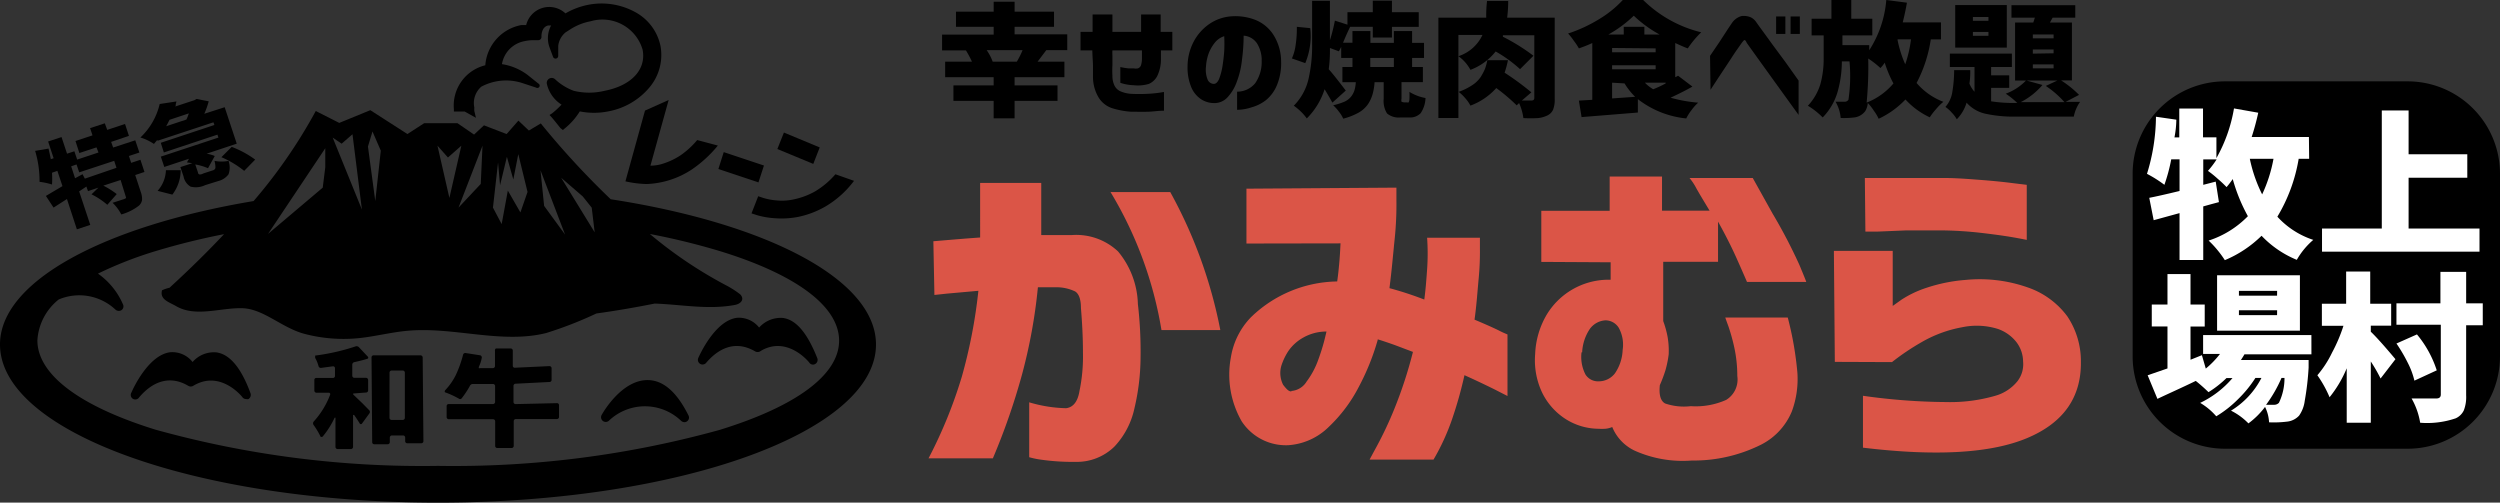 <svg id="グループ_40266" data-name="グループ 40266" xmlns="http://www.w3.org/2000/svg" xmlns:xlink="http://www.w3.org/1999/xlink" width="238.758" height="48" viewBox="0 0 238.758 48">
  <rect x="0" y="0" width="238.758" height="48" fill="#333333" stroke="none"/>
  <defs>
    <clipPath id="clip-path">
      <rect id="長方形_18205" data-name="長方形 18205" width="238.758" height="48" fill="none"/>
    </clipPath>
  </defs>
  <g id="グループ_40265" data-name="グループ 40265" clip-path="url(#clip-path)">
    <path id="パス_24070" data-name="パス 24070" d="M27.2,30.348a.119.119,0,0,0,0,.1l.883.845.653.666a.232.232,0,0,1,0,.294l-.7.96a.128.128,0,0,1-.177.041.125.125,0,0,1-.041-.041c-.128-.218-.307-.486-.538-.819h-.1v3.059a.205.205,0,0,1-.2.2h-1.28a.205.205,0,0,1-.2-.2v-2.8h-.077a8.237,8.237,0,0,1-1.152,1.818s-.166.064-.192,0a7.255,7.255,0,0,0-.666-1.114.269.269,0,0,1,0-.32,8.044,8.044,0,0,0,1.574-2.56.141.141,0,0,0-.061-.189.13.13,0,0,0-.054-.015H23.683a.205.205,0,0,1-.2-.2V29.055a.179.179,0,0,1,.165-.192.1.1,0,0,1,.027,0h1.587a.192.192,0,0,0,.192-.192v-.742a.179.179,0,0,0-.179-.179h-.013l-1.152.154a.23.23,0,0,1-.23-.179,3.266,3.266,0,0,0-.32-.781v-.218a20.222,20.222,0,0,0,3.84-.87.307.307,0,0,1,.346.077l.832.883a.128.128,0,0,1,.026.179.121.121,0,0,1-.026.026c-.4.128-.819.23-1.28.333a.243.243,0,0,0-.192.243v1.062a.2.2,0,0,0,.2.192h1.114a.205.205,0,0,1,.2.2v1.011a.2.2,0,0,1-.2.192ZM28.944,26.9a.2.2,0,0,1,.192-.2h4.493a.218.218,0,0,1,.2.192L33.9,34.9a.2.2,0,0,1-.192.2H32.349a.2.2,0,0,1-.192-.2v-.346a.2.2,0,0,0-.192-.2H30.89a.205.205,0,0,0-.2.2v.448a.2.2,0,0,1-.2.192H29.2a.192.192,0,0,1-.192-.192Zm1.715,5.773a.205.205,0,0,0,.2.2h1.075a.2.2,0,0,0,.192-.2V28.351a.205.205,0,0,0-.2-.2H30.864a.205.205,0,0,0-.2.2Z" transform="translate(6.538 7.233)"/>
    <path id="パス_24071" data-name="パス 24071" d="M43.906,31.222a.192.192,0,0,1,.192.192v1.126a.2.2,0,0,1-.192.2H39.964a.2.2,0,0,0-.192.2v2.368a.205.205,0,0,1-.2.2H38.2a.2.2,0,0,1-.2-.192V32.95a.2.2,0,0,0-.2-.192H33.564a.205.205,0,0,1-.2-.2V31.5a.192.192,0,0,1,.192-.192h4.237a.205.205,0,0,0,.2-.2V29.584a.2.2,0,0,0-.2-.192H35.88a.308.308,0,0,0-.294.179,8.451,8.451,0,0,1-.806,1.216.2.2,0,0,1-.256,0,8.267,8.267,0,0,0-1.28-.589c-.09,0-.077-.166,0-.23a5.918,5.918,0,0,0,.986-1.408,10.935,10.935,0,0,0,.7-1.946.217.217,0,0,1,.243-.179l1.4.218a.219.219,0,0,1,.141.269,2.974,2.974,0,0,1-.243.755c-.1.294,0,.2.128.2h1.19a.2.2,0,0,0,.192-.2V26.23a.219.219,0,0,1,.09-.23H39.49a.2.2,0,0,1,.192.2v1.459a.178.178,0,0,0,.178.18h.027l3.3-.154a.2.2,0,0,1,.2.192V29a.192.192,0,0,1-.179.2H43.2l-3.251.166a.205.205,0,0,0-.2.2V31.12a.2.2,0,0,0,.2.192Z" transform="translate(9.291 7.28)"/>
    <path id="パス_24072" data-name="パス 24072" d="M53.6,4.317a4.785,4.785,0,0,0-2.47-3.264A6.682,6.682,0,0,0,46.622.4a6.991,6.991,0,0,0-2.1.806,2.265,2.265,0,0,0-3.75,1.114h-.461a4.224,4.224,0,0,0-3.443,3.84,3.956,3.956,0,0,0-3,4.2v.218H34.9l1.075.6-.154-.64a1.807,1.807,0,0,1,0-.333,2.074,2.074,0,0,1,.666-2,5.014,5.014,0,0,1,3.955-.333l1.28.422a.221.221,0,1,0,.218-.384l-1.024-.819a5.412,5.412,0,0,0-2.458-1.037,2.675,2.675,0,0,1,2.176-2.2,3.813,3.813,0,0,1,.781-.09H41.9a.307.307,0,0,0,.332-.28V3.331s0-.845.653-.973h.269A2.561,2.561,0,0,0,43,4.445l.333.9a.256.256,0,0,0,.5-.077V4.3a1.958,1.958,0,0,1,.7-1.28l.5-.32a5.419,5.419,0,0,1,1.894-.742,3.994,3.994,0,0,1,4.96,2.7l.006.024c.358,1.882-1.062,3.418-3.635,3.917a6.222,6.222,0,0,1-2.944,0,5.3,5.3,0,0,1-1.779-1.1.474.474,0,0,0-.794.41,3.174,3.174,0,0,0,1.408,2.01,8.35,8.35,0,0,1-.9.832L43,10.909l.166.179c.23.256.384.461.563.678l.32.4.23.179.179-.154a6.393,6.393,0,0,0,1.434-1.626,6.916,6.916,0,0,0,2.714,0,6.721,6.721,0,0,0,3.942-2.291A4.814,4.814,0,0,0,53.6,4.317" transform="translate(9.48 0.073)"/>
    <path id="パス_24073" data-name="パス 24073" d="M58.317,16.719a78,78,0,0,1-6.669-7.232l-1.139.678-1-.947L48.384,10.5l-2.163-.832-.947.883L43.686,9.462H40.512l-1.6,1.037L35.366,8.22,32.4,9.436,30.157,8.3a49.009,49.009,0,0,1-5.939,8.6C9.92,19.292,0,24.578,0,30.594,0,38.94,18.726,45.7,41.83,45.7s41.83-6.758,41.83-15.1c0-6.221-10.432-11.571-25.344-13.875m-2.662-.269.858,1.075.282,2.355-3.2-5.21ZM53.965,20.1l-2-2.739-.346-3.4Zm-6.4-6.886.192,2.176.653-2.714.614,2.163.474-2.419.883,3.61L49.7,17.986,48.5,15.9l-.589,3.2-.832-1.574Zm-1.485-1.6-.166,3.648-2.125,2.266Zm-3.3,1.126,1.28-1.126L42.918,16.6l-1.139-4.992Zm-7.206-2.483.794,1.83L35.84,16.9l-.7-5.21ZM32.627,11.42l1.037-.9.9,7.194-2.79-6.874Zm-1.562.435v1.818l-.243,1.946L25.6,20.034ZM68.8,38.735a95.168,95.168,0,0,1-26.97,3.456,95.168,95.168,0,0,1-26.97-3.456C7.578,36.482,3.571,33.449,3.571,30.2a5.4,5.4,0,0,1,2.035-3.9,5.043,5.043,0,0,1,5.427.973.483.483,0,0,0,.307.115.467.467,0,0,0,.269-.077.435.435,0,0,0,.128-.563,6.942,6.942,0,0,0-2.381-2.918,37.211,37.211,0,0,1,5.5-2.15A67.164,67.164,0,0,1,21.4,20.06c-2.24,2.381-4.224,4.211-5.21,5.12a3.381,3.381,0,0,0-.717.243c-.23.883.653,1.114,1.344,1.51,1.856,1.088,4.25.141,6.323.2s3.84,1.946,6.067,2.483a14.676,14.676,0,0,0,5.12.371c1.536-.166,3.059-.563,4.608-.7,4.4-.4,8.96,1.28,13.222.218a37.1,37.1,0,0,0,4.8-1.869c1.856-.256,3.712-.576,5.568-.947,2.56.09,5.12.614,7.68.128.333-.064.742-.294.678-.666a.642.642,0,0,0-.282-.41,8.856,8.856,0,0,0-1.28-.806,41.251,41.251,0,0,1-7.258-4.89,65.7,65.7,0,0,1,6.784,1.664c7.283,2.253,11.29,5.286,11.29,8.525s-4.058,6.246-11.341,8.5" transform="translate(0 2.302)"/>
    <path id="パス_24074" data-name="パス 24074" d="M49.37,28.36c-2.56-.077-4.39,3.187-4.467,3.328a.448.448,0,0,0,.678.563,4.991,4.991,0,0,1,6.912,0,.5.5,0,0,0,.307.128.418.418,0,0,0,.269-.09.434.434,0,0,0,.128-.55c-1.1-2.214-2.381-3.341-3.827-3.379" transform="translate(12.557 7.941)"/>
    <path id="パス_24075" data-name="パス 24075" d="M60.287,23.737a2.749,2.749,0,0,0-2.368.909,2.455,2.455,0,0,0-2.1-.934c-2.074.243-3.546,3.469-3.712,3.84a.446.446,0,0,0,.742.474c1.28-1.51,2.739-1.971,4.186-1.357a3.822,3.822,0,0,1,.512.256.49.49,0,0,0,.461,0,2.9,2.9,0,0,1,.627-.32c2.24-.845,4.006,1.28,4.083,1.4a.423.423,0,0,0,.346.179.435.435,0,0,0,.218-.064.448.448,0,0,0,.192-.55c-.934-2.355-1.971-3.61-3.187-3.827" transform="translate(14.58 6.638)"/>
    <path id="パス_24076" data-name="パス 24076" d="M18.028,26.307a2.689,2.689,0,0,0-2.368.909,2.471,2.471,0,0,0-2.125-.934c-2.074.243-3.558,3.469-3.712,3.84a.435.435,0,0,0,.73.474c1.28-1.51,2.739-1.971,4.2-1.357a4.587,4.587,0,0,1,.5.256.463.463,0,0,0,.461,0,3.559,3.559,0,0,1,.627-.307c2.253-.845,4.006,1.28,4.083,1.4a.434.434,0,0,0,.346.166.5.5,0,0,0,.23,0,.472.472,0,0,0,.192-.55c-.883-2.419-1.958-3.674-3.162-3.891" transform="translate(2.733 7.357)"/>
    <path id="パス_24077" data-name="パス 24077" d="M167.939,6.07h17.446a8.82,8.82,0,0,1,8.819,8.819V32.336a8.82,8.82,0,0,1-8.819,8.819H167.939a8.82,8.82,0,0,1-8.819-8.819V14.889a8.82,8.82,0,0,1,8.819-8.819" transform="translate(44.554 1.7)"/>
    <path id="パス_24078" data-name="パス 24078" d="M69.741,19.218c1.677-.141,3.174-.269,4.467-.358V13.65h5.837v4.979H82.95a5.826,5.826,0,0,1,4.429,1.562,8.18,8.18,0,0,1,1.894,5.018,39.334,39.334,0,0,1,.256,5.12,21.544,21.544,0,0,1-.589,4.864,7.681,7.681,0,0,1-1.894,3.622,5.117,5.117,0,0,1-3.725,1.472,21.243,21.243,0,0,1-3.226-.2,8.015,8.015,0,0,1-1.2-.243V34.6a13.131,13.131,0,0,0,3.52.563c.666-.077,1.114-.614,1.28-1.638a16.174,16.174,0,0,0,.333-3.674c0-1.446-.077-2.867-.192-4.25,0-.832-.192-1.357-.55-1.587a4.125,4.125,0,0,0-1.907-.4H79.725a50.824,50.824,0,0,1-1.536,8.4,63.014,63.014,0,0,1-2.765,7.936H69.28a44.347,44.347,0,0,0,3.174-7.782,49.171,49.171,0,0,0,1.587-8.218l-3,.269-1.2.128Zm16.9-4.7h5.722A44.794,44.794,0,0,1,97.146,27.7H91.526a37.2,37.2,0,0,0-4.89-13.222Z" transform="translate(19.398 3.822)" fill="#db5547"/>
    <path id="パス_24079" data-name="パス 24079" d="M93.359,19.338V14.1l14.323-.1v1.28a31.934,31.934,0,0,1-.154,3.494c-.154,1.459-.282,3.059-.512,4.826a32.381,32.381,0,0,1,3.328,1.088c.128-.947.2-1.907.269-2.893a21.452,21.452,0,0,0,0-3.008h5.043V19.85a26.9,26.9,0,0,1-.115,2.79c-.115,1.178-.2,2.56-.4,3.968.973.41,1.728.742,2.278,1.011a9.034,9.034,0,0,0,.87.4V33.9l-1.152-.589c-.742-.371-1.728-.845-2.957-1.4a38.949,38.949,0,0,1-1.19,4.224,21.4,21.4,0,0,1-1.766,3.84h-6.106s.23-.435.691-1.28a35.735,35.735,0,0,0,1.651-3.507,41.414,41.414,0,0,0,1.8-5.5l-1.728-.653c-.563-.2-1.1-.384-1.638-.55v.064a22.672,22.672,0,0,1-1.8,4.467,14.265,14.265,0,0,1-2.88,3.84,6.069,6.069,0,0,1-3.84,1.741A5.041,5.041,0,0,1,92.9,36.31,8.955,8.955,0,0,1,91.874,30.2a7.092,7.092,0,0,1,1.933-3.84,12.06,12.06,0,0,1,8.218-3.4c.1-.7.166-1.37.218-2s.077-1.178.1-1.638Zm4.288,14.08a1.866,1.866,0,0,0,1.459-.9,7.776,7.776,0,0,0,1.037-1.882,20.351,20.351,0,0,0,.64-1.984c.141-.576.218-.883.218-.909a4.459,4.459,0,0,0-2.214.576,4.207,4.207,0,0,0-1.421,1.28,5.776,5.776,0,0,0-.653,1.344,2.469,2.469,0,0,0,.154,1.894c.333.422.525.627.781.627Z" transform="translate(25.681 3.92)" fill="#db5547"/>
    <path id="パス_24080" data-name="パス 24080" d="M115.134,21.324V16.447h6.528V13.17h5v3.264h4.544c-.486-.819-.934-1.536-1.28-2.163a5.318,5.318,0,0,0-.64-.96h6.042l1.894,3.4a50.477,50.477,0,0,1,2.56,4.9c.435,1.037.653,1.587.653,1.626h-5.658s-.333-.781-.973-2.214-1.28-2.624-1.792-3.546v3.84h-5.235v5.658a9.127,9.127,0,0,1,.422,1.536,7.723,7.723,0,0,1,.1,1.638,9.827,9.827,0,0,1-.32,1.562,13.638,13.638,0,0,1-.525,1.382c-.1.947.077,1.523.512,1.754a5.579,5.579,0,0,0,2.445.256,7.146,7.146,0,0,0,3.379-.6,2.278,2.278,0,0,0,1.062-2.278,12.776,12.776,0,0,0-.282-2.7A18.223,18.223,0,0,0,133,27.468c-.192-.525-.294-.806-.294-.832h5.965a31.636,31.636,0,0,1,.922,5.3,8.959,8.959,0,0,1-.525,3.648,6.219,6.219,0,0,1-2.957,3.2,14.4,14.4,0,0,1-6.6,1.51,11.234,11.234,0,0,1-5.44-.934,4.3,4.3,0,0,1-2.163-2.266,2.208,2.208,0,0,1-.653.166,6,6,0,0,1-.678,0,5.929,5.929,0,0,1-3.149-.947,6.219,6.219,0,0,1-2.24-2.56,7.194,7.194,0,0,1-.64-3.635,7.974,7.974,0,0,1,1.114-3.776,6.913,6.913,0,0,1,5.747-3.315h.346V21.362Zm3.84,8.64a3.659,3.659,0,0,0,.384,2.125,1.419,1.419,0,0,0,1.28.64,1.945,1.945,0,0,0,1.523-.755,4.241,4.241,0,0,0,.742-2.24,3.346,3.346,0,0,0-.371-2.112,1.5,1.5,0,0,0-1.28-.717,1.985,1.985,0,0,0-1.5.845,4.364,4.364,0,0,0-.717,2.214Z" transform="translate(32.066 3.688)" fill="#db5547"/>
    <path id="パス_24081" data-name="パス 24081" d="M136.92,30.842l-.09-10.6h5.619V25.5l.806-.576a9.995,9.995,0,0,1,2.368-1.139,15.484,15.484,0,0,1,3.763-.768,13.81,13.81,0,0,1,5.914.7,7.864,7.864,0,0,1,3.84,2.8,7.683,7.683,0,0,1,1.28,4.288q.077,5.121-5.12,7.309t-15.693.922V34.08a58.552,58.552,0,0,0,7.962.6,15.444,15.444,0,0,0,4.634-.589,4.177,4.177,0,0,0,2.163-1.408A2.657,2.657,0,0,0,154.9,30.8a3.091,3.091,0,0,0-.627-1.83,3.848,3.848,0,0,0-1.8-1.28,6.78,6.78,0,0,0-3.4-.154,11.968,11.968,0,0,0-3.84,1.408,22.894,22.894,0,0,0-2.854,1.92Zm2.867-17.562h7.488c1.229,0,2.445.1,3.648.192s2.227.2,3.046.307l1.28.154v5.261s-.461-.1-1.28-.243-1.907-.294-3.136-.435a35.692,35.692,0,0,0-3.622-.23h-3.494l-2.752.115h-1.126Z" transform="translate(38.312 3.718)" fill="#db5547"/>
    <path id="パス_24082" data-name="パス 24082" d="M181.519,19.517h6.771v2.214H173.25V19.517h5.709V8.24h2.56v4.186h5.606v2.24h-5.606Z" transform="translate(48.51 2.307)" fill="#fff"/>
    <path id="パス_24083" data-name="パス 24083" d="M178.007,25.431v.576c.5.474,1.28,1.344,2.355,2.624l-1.421,1.843a15.485,15.485,0,0,0-.934-1.626V34.7h-2.3V29.5a11.126,11.126,0,0,1-1.638,2.765,10.993,10.993,0,0,0-1.165-2.1A9.875,9.875,0,0,0,174.308,28a15.123,15.123,0,0,0,1.088-2.56h-2.061V23.332h2.317V20.26h2.3v3.072h2v2.1ZM188.7,23.294v2.1h-1.587v6.682a3.553,3.553,0,0,1-.218,1.434,1.572,1.572,0,0,1-.781.768,8.426,8.426,0,0,1-3.392.422,6.914,6.914,0,0,0-.819-2.317h2.355c.294,0,.435-.128.435-.384V25.342h-4.237V23.294h4.2v-3h2.458v3Zm-4.39,6.4-2.138.986a7.43,7.43,0,0,0-.627-1.69,15.3,15.3,0,0,0-1.088-1.856l1.958-.87a10.305,10.305,0,0,1,1.894,3.443Z" transform="translate(48.412 5.673)" fill="#fff"/>
    <path id="パス_24084" data-name="パス 24084" d="M175.678,12.9h-1a15.713,15.713,0,0,1-2.035,5.53,8.021,8.021,0,0,0,3.43,2.214,7.194,7.194,0,0,0-1.574,1.907,9.718,9.718,0,0,1-3.366-2.3,11.1,11.1,0,0,1-3.507,2.33,9.631,9.631,0,0,0-.691-.947,9.27,9.27,0,0,0-.858-.922,9.177,9.177,0,0,0,3.75-2.33,16.362,16.362,0,0,1-1.446-3.546,8.783,8.783,0,0,1-.589.768,11.25,11.25,0,0,0-.845-.794,10,10,0,0,0-.934-.755,8.807,8.807,0,0,0,.832-1.1h-1.28v2.432l1.19-.307.307,1.958-.717.192-.781.218v5.12H163.3v-4.48l-2.47.678-.422-2.138c.6-.115,1.574-.333,2.893-.653V12.954h-.794a16.671,16.671,0,0,1-.653,2.432,11.893,11.893,0,0,0-1.664-1.05,18.722,18.722,0,0,0,.858-5.453l1.946.282a9.422,9.422,0,0,1-.179,1.69h.461V8.1h2.266v2.752h1.28v1.984A14.561,14.561,0,0,0,168.5,8.09l2.317.41a23.832,23.832,0,0,1-.627,2.317h5.466Zm-3.4,0h-2.266a13.831,13.831,0,0,0,1.178,3.4A13.83,13.83,0,0,0,172.273,12.9Z" transform="translate(44.853 2.265)" fill="#fff"/>
    <path id="パス_24085" data-name="パス 24085" d="M175.882,28.117h-6.4c-.077.141-.192.32-.333.538h6.464v.73a26.694,26.694,0,0,1-.371,3.174,3.12,3.12,0,0,1-.538,1.408,1.817,1.817,0,0,1-1.178.576,10.207,10.207,0,0,1-1.69.064,3.732,3.732,0,0,0-.384-1.472,7.677,7.677,0,0,1-1.587,1.574,6.107,6.107,0,0,0-1.664-1.216,7.854,7.854,0,0,0,2.906-3.123h-.576a11.447,11.447,0,0,1-1.677,2.048,10.691,10.691,0,0,1-2.061,1.613,6.178,6.178,0,0,0-1.536-1.28,9.338,9.338,0,0,0,3.085-2.368h-.576a9.949,9.949,0,0,1-1.715,1.344,15.38,15.38,0,0,0-1.216-1.075c-1.28.627-2.56,1.19-3.661,1.715l-.934-2.253,1.894-.653V25.455h-1.5v-2.1h1.5V20.45h2.2v2.906h1.357v2.1h-1.357v3.174l1.088-.435.371,1.28a8.638,8.638,0,0,0,1.357-1.4h-1.613v-1.8h10.342Zm-1.1-2.266h-7.91V20.565h7.91Zm-2.176-3.8h-3.648v.461H172.6Zm0,1.856h-3.648v.461H172.6Zm.7,6.464h-.282a13.013,13.013,0,0,1-1.472,2.56h.742a.615.615,0,0,0,.486-.192A5.411,5.411,0,0,0,173.309,30.37Z" transform="translate(44.867 5.726)" fill="#fff"/>
    <path id="パス_24086" data-name="パス 24086" d="M82.245,4.751h-2l-.832,1.1h2.56V7.336H77.215v.781h4.1V9.6h-4.1v1.664h-2V9.6h-3.84V8.117h3.84V7.336H70.584V5.852h2.56a9.528,9.528,0,0,0-.576-1.075H70.29V3.266h4.928V2.524h-3.6V1.077h3.6V.13h2v.947h3.763V2.524H77.215V3.24h5.03Zm-7.117,1.1h2.3a7.365,7.365,0,0,0,.55-1.1h-3.43a4.877,4.877,0,0,1,.576,1.1" transform="translate(19.681 0.036)"/>
    <path id="パス_24087" data-name="パス 24087" d="M81.746,4.51H80.62V2.744h1.152V1.08h1.894V2.744h2.739V1.08h1.869V2.744h1.114V4.51H88.3v.87a3.657,3.657,0,0,1-.346,1.562,1.65,1.65,0,0,1-.806.768,3.634,3.634,0,0,1-1.446.128,4.41,4.41,0,0,1-1.28-.23V6.1a5.981,5.981,0,0,0,.781.128h.5a.986.986,0,0,0,.4,0,.513.513,0,0,0,.282-.269,2.035,2.035,0,0,0,.1-.678V4.51H83.666a3.655,3.655,0,0,0,0,.474v.947a8.662,8.662,0,0,0,0,1,2.124,2.124,0,0,0,.2.947,1.15,1.15,0,0,0,.563.538,3.042,3.042,0,0,0,1.024.243q.768.038,1.536,0a11.313,11.313,0,0,0,1.6-.179V10.27c-.55,0-1.062.09-1.536.1s-1,0-1.6,0a7.974,7.974,0,0,1-1.792-.333,2.4,2.4,0,0,1-1.28-.973A3.834,3.834,0,0,1,81.81,7.1V6.034c0-.384-.051-.9-.064-1.523" transform="translate(22.574 0.302)"/>
    <path id="パス_24088" data-name="パス 24088" d="M95.689,5.358a3.054,3.054,0,0,0-.448-1.549,1.686,1.686,0,0,0-1.28-.742,17.135,17.135,0,0,1-.154,2.266,8.222,8.222,0,0,1-.486,2.1,4.247,4.247,0,0,1-.9,1.523,1.7,1.7,0,0,1-1.357.55,2.289,2.289,0,0,1-1.152-.358,2.555,2.555,0,0,1-.922-1.088,4.866,4.866,0,0,1-.384-2.074,5.123,5.123,0,0,1,.576-2.33,4.7,4.7,0,0,1,1.485-1.69,4.224,4.224,0,0,1,2.086-.742,5.276,5.276,0,0,1,2.317.333,3.674,3.674,0,0,1,1.715,1.4,4.778,4.778,0,0,1,.755,2.56,5.45,5.45,0,0,1-.384,2.24,3.64,3.64,0,0,1-1.05,1.459,3.92,3.92,0,0,1-1.37.691,4.5,4.5,0,0,1-1.4.243V8.417a2.226,2.226,0,0,0,1.728-.806,3.558,3.558,0,0,0,.614-2.253m-4.57,2.317c.192,0,.358-.141.5-.448a6.018,6.018,0,0,0,.32-1.165c.077-.474.141-.986.179-1.51a14.083,14.083,0,0,0,0-1.434,1.87,1.87,0,0,0-.934.666,3.722,3.722,0,0,0-.589,1.088,4.484,4.484,0,0,0-.218,1.139,2.558,2.558,0,0,0,.166,1.28.667.667,0,0,0,.576.384" transform="translate(24.81 0.338)"/>
    <path id="パス_24089" data-name="パス 24089" d="M97.67,6.015l-1.28-.448a4.4,4.4,0,0,0,.358-1.28,10.426,10.426,0,0,0,.115-1.741l1.28.128a6.75,6.75,0,0,1-.474,3.341m9.434,3.75h.307a.149.149,0,0,0,.128,0,.658.658,0,0,0,.077-.307,6.461,6.461,0,0,0,0-.7,4.313,4.313,0,0,0,1.536.589,2.738,2.738,0,0,1-.461,1.446,1.4,1.4,0,0,1-1.114.41h-.819a1.707,1.707,0,0,1-1.28-.384,2.222,2.222,0,0,1-.32-1.382v-1.6h-.87a5.4,5.4,0,0,1-.2,1.178,3.349,3.349,0,0,1-.448.947,2.733,2.733,0,0,1-.9.794,6.235,6.235,0,0,1-1.446.563,2.85,2.85,0,0,0-.41-.666,3.862,3.862,0,0,0-.55-.614,6.111,6.111,0,0,0,1.088-.346,1.743,1.743,0,0,0,.64-.5,2,2,0,0,0,.307-.589,3.553,3.553,0,0,0,.128-.768h-1.28V6.386h.96v-.87H101.1V4.466s-.077.141-.128.256a1.155,1.155,0,0,0-.09.166l-.858-.32A14.144,14.144,0,0,1,99.91,6.6c.307.333.845,1.011,1.626,2.035l-1.28,1.152c-.128-.243-.371-.666-.742-1.28a6.881,6.881,0,0,1-1.7,2.79,4.635,4.635,0,0,0-.563-.653,5.6,5.6,0,0,0-.678-.563,5.335,5.335,0,0,0,1.408-2.56A14.334,14.334,0,0,0,98.323,4.2V.063h1.7V3.826a15.916,15.916,0,0,0,.474-1.869l1.2.384V1.151h2.419V.05h1.83v1.1h2.56v1.4h-2.56V3.57h-1.83V2.546h-2.163c-.166.346-.4.845-.678,1.523h.9V2.956h1.715V4.082h2.24V2.956h1.741V4.082h1.139V5.516h-1.139v.87H108.9V7.832H106.86V9.407a.672.672,0,0,0,0,.294,1.03,1.03,0,0,0,.243.064m-3.226-3.379h2.253v-.87h-2.253Z" transform="translate(26.989 0.014)"/>
    <path id="パス_24090" data-name="パス 24090" d="M118.43,1.67V9.452a2.627,2.627,0,0,1-.154,1,1.129,1.129,0,0,1-.538.55,2.706,2.706,0,0,1-.9.256,12.684,12.684,0,0,1-1.4,0,5.092,5.092,0,0,0-.41-1.434l-.23.218A17.469,17.469,0,0,0,112.85,8.39a6.231,6.231,0,0,1-2.47,1.677,3.334,3.334,0,0,0-.486-.7,3.984,3.984,0,0,0-.64-.614,5.879,5.879,0,0,0,1.28-.627,2.835,2.835,0,0,0,.819-.781,5.969,5.969,0,0,0,.41-.768,4.939,4.939,0,0,0,.23-.845h1.971a8.93,8.93,0,0,1-.32,1.19A26.1,26.1,0,0,1,116.2,8.8l-.909.781h.922c.179,0,.269-.09.269-.243V3.347h-3v.141A18.95,18.95,0,0,1,116.4,5.305l-1.28,1.28a12.7,12.7,0,0,0-2.33-1.69,5.531,5.531,0,0,1-2.406,1.754,4.152,4.152,0,0,0-.486-.7,3.5,3.5,0,0,0-.666-.6,3.836,3.836,0,0,0,2.3-2.035h-2.3v7.936H107.32V1.67h4.57a11.708,11.708,0,0,1,.077-1.6h2.022a13.012,13.012,0,0,1-.1,1.6Z" transform="translate(30.05 0.02)"/>
    <path id="パス_24091" data-name="パス 24091" d="M127.5,7.232l1.37,1.037c-.461.269-1.152.627-2.086,1.062a13.762,13.762,0,0,0,2.637.474,4.37,4.37,0,0,0-.627.7,4.385,4.385,0,0,0-.512.806,8.965,8.965,0,0,1-4.621-1.843v1.28l-5.376.435-.256-1.574,1.28-.077V4.109a13.138,13.138,0,0,1-1.28.512,5.927,5.927,0,0,0-.486-.73A5.846,5.846,0,0,0,117,3.2a13.871,13.871,0,0,0,3.008-1.4A10.22,10.22,0,0,0,122.222,0h1.946a11.906,11.906,0,0,0,5.542,3.085,9.246,9.246,0,0,0-1.28,1.536c-.23-.077-.64-.256-1.2-.512V7.373ZM124.283,3.3h1.459a11.634,11.634,0,0,1-2.47-1.8,11.61,11.61,0,0,1-2.432,1.8h1.472V2.56h1.971ZM121.2,4.582v.41h4.16V4.621Zm0,2.035h4.16V6.234H121.2Zm0,1.28V9.4l1.1-.077,1.1-.077a6.686,6.686,0,0,1-1.011-1.28Zm5.12,0h-1.984a3.358,3.358,0,0,0,.794.627,11.849,11.849,0,0,0,1.178-.55Z" transform="translate(32.76)"/>
    <path id="パス_24092" data-name="パス 24092" d="M127.59,5l.87-1.28.7-1.075c.23-.358.41-.614.538-.806a1.59,1.59,0,0,1,.512-.474,1.448,1.448,0,0,1,.448-.179h.192a1.7,1.7,0,0,1,.64.141,1.286,1.286,0,0,1,.461.384c.1.141.294.422.6.832l1.05,1.446,1.165,1.574,1.28,1.8v3.277c-3.238-4.48-4.89-6.784-4.954-6.886a.666.666,0,0,0-.166-.256h-.077a1.136,1.136,0,0,0-.179.2c-.077.09-.218.307-.448.627s-.486.717-.768,1.152l-1.126,1.7-.691,1.062Zm6.31-3.763h.883V2.905H133.9Zm1.382,0h.883V2.905h-.883Z" transform="translate(35.725 0.333)"/>
    <path id="パス_24093" data-name="パス 24093" d="M147.6,3.763h-.973a13.016,13.016,0,0,1-1.357,4.16,6.267,6.267,0,0,0,2.56,1.8,5.083,5.083,0,0,0-.7.7,6.033,6.033,0,0,0-.6.781A7.347,7.347,0,0,1,144.208,9.5a8.41,8.41,0,0,1-2.56,1.843,4.01,4.01,0,0,0-.448-.755,5.247,5.247,0,0,0-.589-.755,1.794,1.794,0,0,1-.243.781,1.575,1.575,0,0,1-.947.589,7.944,7.944,0,0,1-1.4.064,3.723,3.723,0,0,0-.486-1.549h.858a.435.435,0,0,0,.371-.192,15.368,15.368,0,0,0,.1-3.661h-.73a10.7,10.7,0,0,1-.422,2.957,5.8,5.8,0,0,1-1.408,2.394A7.038,7.038,0,0,0,134.89,10.1a5.265,5.265,0,0,0,1.2-2.086,9.078,9.078,0,0,0,.307-2.419V3.379h-1.152V1.792h1.894V0h1.894V1.792h2.01V3.379h-2.854v.934h2.56V4.8A10.374,10.374,0,0,0,142.378,0l1.971.256c-.1.589-.23,1.2-.4,1.882H147.6ZM140.5,9.8a6.4,6.4,0,0,0,2.56-1.83,11.375,11.375,0,0,1-.832-1.984,3.419,3.419,0,0,1-.41.512,8.787,8.787,0,0,0-1.165-.909A36.14,36.14,0,0,1,140.5,9.8m4.237-6.042h-1.28V3.84a11.088,11.088,0,0,0,.73,2.3,11.687,11.687,0,0,0,.55-2.381" transform="translate(37.769)"/>
    <path id="パス_24094" data-name="パス 24094" d="M157.912,8.956l-1.28.666h1.382a3.527,3.527,0,0,0-.6,1.408H151.87a12.533,12.533,0,0,1-2.931-.282,3.371,3.371,0,0,1-1.766-1.05,3.847,3.847,0,0,1-.934,1.587,3.152,3.152,0,0,0-.486-.64,3.207,3.207,0,0,0-.6-.538,2.784,2.784,0,0,0,.653-1.4,12.837,12.837,0,0,0,.179-2.112h1.536a7.02,7.02,0,0,1-.077,1.28,2.574,2.574,0,0,0,.486.781V6.294h-2.355V5.014H151.5v1.28h-1.984v.794h1.728v1.2h-1.728V9.57a13.643,13.643,0,0,0,2.33.154h.166a7.686,7.686,0,0,0-1.1-.883,5.113,5.113,0,0,0,1.946-1.267l1.562.435a6.788,6.788,0,0,1-2.074,1.638h4.173A9.082,9.082,0,0,0,154.737,8.1l1.1-.512h-4.032V2.044h1.741a2.414,2.414,0,0,1,.077-.23,1.21,1.21,0,0,1,.077-.23h-2.24V.393h6.093v1.19H155.39l-.256.461h2.1v5.53H156.2a9.96,9.96,0,0,1,1.715,1.382m-6.9-4.518h-4.928V.38h4.928Zm-1.754-2.918h-1.485v.358h1.485Zm0,1.421h-1.485v.371h1.485Zm6.221.243H153.5v.371h1.984Zm0,1.8V4.617H153.5v.4Zm0,1.062H153.5v.371h1.984Z" transform="translate(40.642 0.106)"/>
    <path id="パス_24095" data-name="パス 24095" d="M12.578,11.99l-1,.333.218.653.883-.294.384,1.165-.883.294.525,1.6a1.935,1.935,0,0,1,.128.781.948.948,0,0,1-.294.538,4.924,4.924,0,0,1-1.69.845,4.222,4.222,0,0,0-.832-1.114l1.114-.358.154-.077a.116.116,0,0,0,0-.128l-.5-1.613-1.651.538a7.774,7.774,0,0,1,1.28.806l-.9,1.024a7.025,7.025,0,0,0-1.51-1l.666-.64-1,.333-.154-.435-.691.461,1.062,3.2-1.28.422-.947-2.893-1.28.819-.73-1.114L5.231,15.2l-.486-1.459-.512.179a8.7,8.7,0,0,1,0,1.126,6.405,6.405,0,0,0-1.19-.256,9.929,9.929,0,0,0-.422-2.957l1.28-.218c.077.346.154.678.218,1.011l.269-.09-.525-1.6,1.28-.422.525,1.587.7-.23.269.794,2.035-.678L8.482,11.5l-1.638.538L6.473,10.89,8.1,10.352l-.23-.691L9.276,9.2l.23.627,1.7-.563L11.58,10.4l-1.7.576.192.538,2.112-.691ZM10.39,13.45l-.218-.666-3.341,1.1-.256-.755-.512.179.371,1.139.717-.384.218.422Z" transform="translate(0.734 2.576)"/>
    <path id="パス_24096" data-name="パス 24096" d="M16.483,14.5l.9-.294a.331.331,0,0,0,.256-.23,2.253,2.253,0,0,0-.09-.678,3.491,3.491,0,0,0,1.344,0,1.926,1.926,0,0,1,0,1.28,1.725,1.725,0,0,1-.96.64l-1.28.4a2.061,2.061,0,0,1-1.382.141A1.409,1.409,0,0,1,14.6,14.8l-.307-.909,1.139-.371-.512-.077.192-.346-2.355.781-.333-.986,5.5-1.818-.09-.282-5.12,1.7-.294-.922,5.12-1.7-.09-.256-5.35,1.766v-.1l-.333.4a5.15,5.15,0,0,0-.627-.358,4.607,4.607,0,0,0-.666-.256,6.4,6.4,0,0,0,1.843-3.2l1.6-.243a1.79,1.79,0,0,1-.064.243c0,.115,0,.192-.064.243L15.638,7.5l.192-.115L17,7.61a8.172,8.172,0,0,1-.422,1.19l1.946-.627,1.152,3.482-2.88.96a3.232,3.232,0,0,1,.781.218L16.931,14a5.048,5.048,0,0,0-1.216-.358l.256.755a.2.2,0,0,0,.154.2.635.635,0,0,0,.358-.1m-2.957,2.022-1.408-.358a3.109,3.109,0,0,0,.794-1.971H14.32a3.835,3.835,0,0,1-.794,2.33M15.1,8.762l-1.843.614c-.09.179-.192.384-.32.614l1.933-.64a4.871,4.871,0,0,0,.23-.589m3.11,4.186.986-.986a9.333,9.333,0,0,1,2.24,1.216l-1.05,1.075a9.1,9.1,0,0,0-2.176-1.306" transform="translate(2.934 2.066)"/>
    <path id="パス_24097" data-name="パス 24097" d="M55.492,11.812a11.675,11.675,0,0,1-2.458,2.266A8.378,8.378,0,0,1,48.7,15.486a10.008,10.008,0,0,1-2.035-.256l1.869-6.758L50.794,7.46l-1.741,6.272a3.821,3.821,0,0,0,1.28-.218,6.707,6.707,0,0,0,1.613-.781,8.043,8.043,0,0,0,1.574-1.446Z" transform="translate(13.065 2.089)"/>
    <path id="パス_24098" data-name="パス 24098" d="M53.6,12.963l.512-1.613,3.84,1.28-.525,1.613Z" transform="translate(15.008 3.178)"/>
    <path id="パス_24099" data-name="パス 24099" d="M65.862,14.5a9.307,9.307,0,0,1-2.675,2.419,8.735,8.735,0,0,1-2.65,1.024,8.3,8.3,0,0,1-2.266.128,7.873,7.873,0,0,1-1.6-.269l-.6-.192.64-1.638.461.154a5.739,5.739,0,0,0,1.28.243,5.206,5.206,0,0,0,1.741-.115,7.133,7.133,0,0,0,1.946-.742,7.964,7.964,0,0,0,1.946-1.638ZM58.54,11.464l.627-1.574,3.418,1.421-.614,1.574Z" transform="translate(15.7 2.769)"/>
  </g>
</svg>

